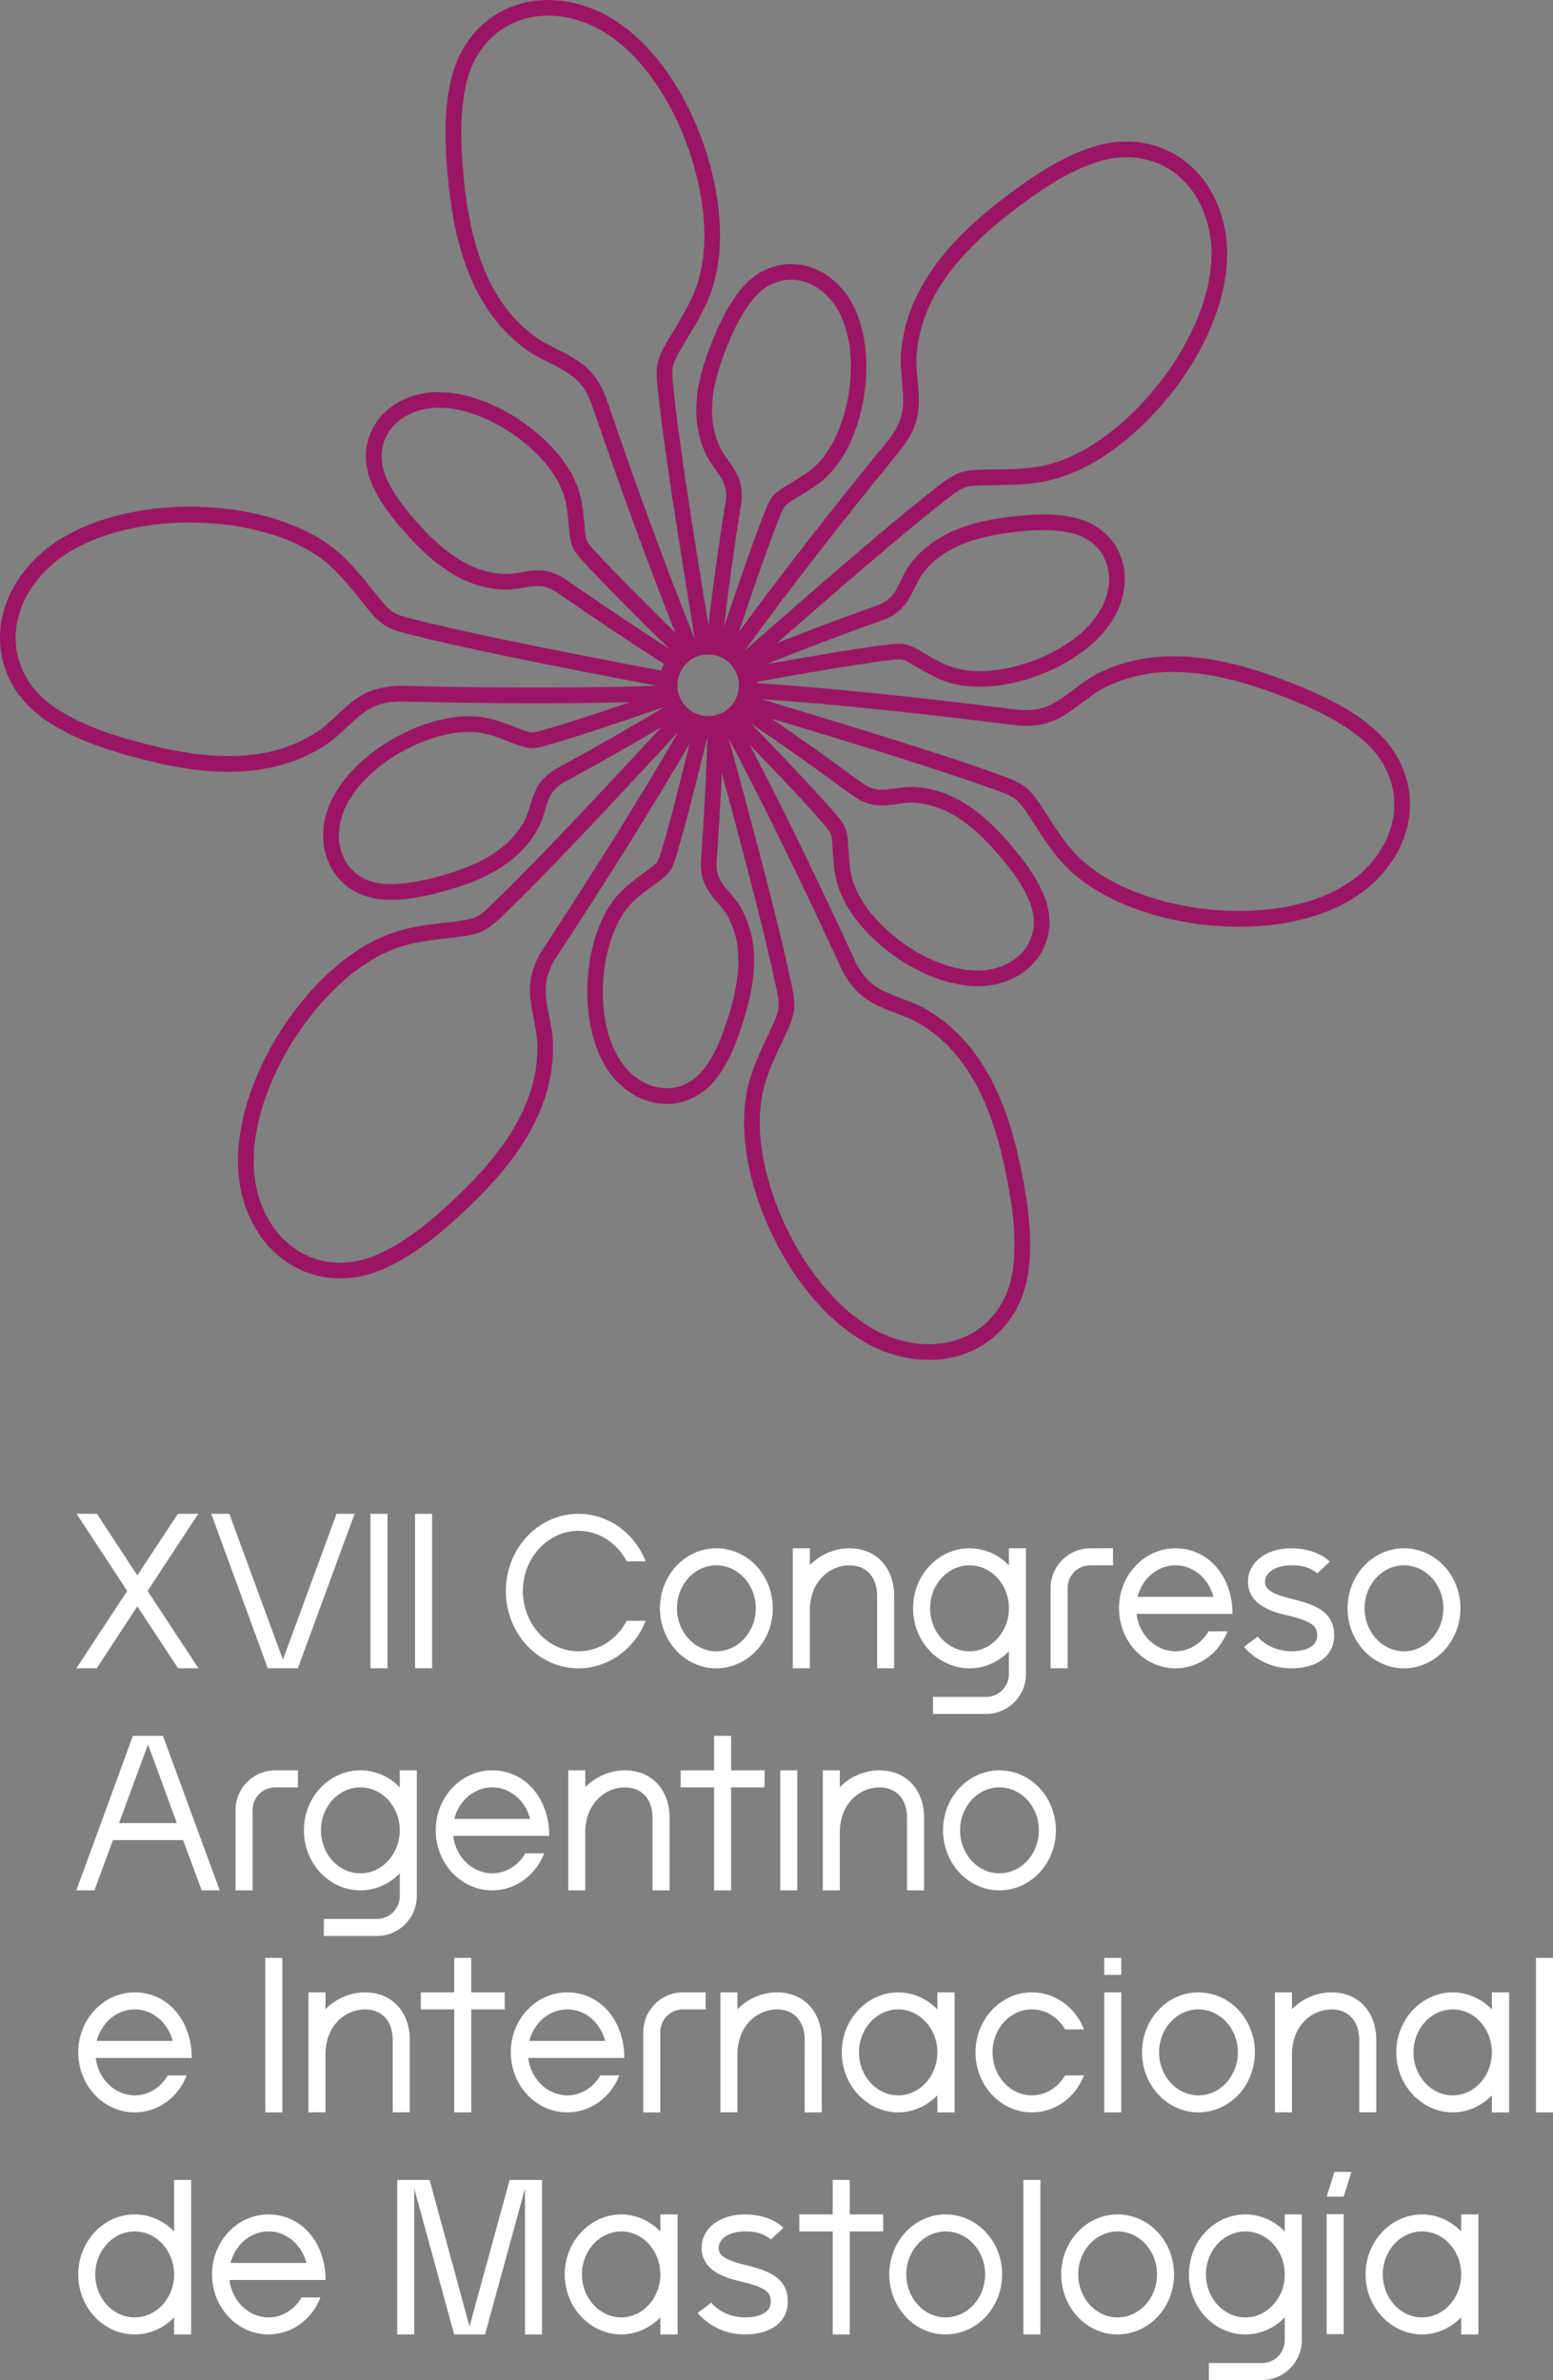 <?xml version="1.0" encoding="utf-8"?>
<!-- Generator: Adobe Illustrator 16.0.3, SVG Export Plug-In . SVG Version: 6.00 Build 0)  -->
<!DOCTYPE svg PUBLIC "-//W3C//DTD SVG 1.1//EN" "http://www.w3.org/Graphics/SVG/1.1/DTD/svg11.dtd">
<svg version="1.1" id="Capa_1" xmlns="http://www.w3.org/2000/svg" xmlns:xlink="http://www.w3.org/1999/xlink" x="0px" y="0px"
	 width="281.153px" height="430.848px" viewBox="0 0 281.153 430.848" enable-background="new 0 0 281.153 430.848"
	 xml:space="preserve">
<rect x="0" y="0" width="281.153" height="430.848" fill="#808080" stroke="none"/>
<polygon fill="#FFFFFF" points="17.514,302.006 24.858,290.781 32.24,302.006 35.931,302.006 26.722,288.002 35.894,274.037 
	32.202,274.037 24.858,285.188 17.552,274.037 13.862,274.037 23.031,288.002 13.823,302.006 "/>
<polygon fill="#FFFFFF" points="53.923,302.006 64.196,274.037 60.924,274.037 51.221,300.445 41.518,274.037 38.246,274.037 
	48.481,302.006 "/>
<rect x="67.069" y="274.037" fill="#FFFFFF" width="3.082" height="27.969"/>
<rect x="75.145" y="274.037" fill="#FFFFFF" width="3.082" height="27.969"/>
<path fill="#FFFFFF" d="M104.71,302.006c5.479,0,10.198-3.539,12.177-8.6h-3.425c-1.713,3.273-4.985,5.518-8.752,5.518
	c-5.518,0-10.046-4.908-10.046-10.922c0-5.973,4.528-10.883,10.046-10.883c3.767,0,7.039,2.246,8.752,5.52h3.425
	c-1.979-5.063-6.698-8.602-12.177-8.602c-7.23,0-13.129,6.24-13.129,13.965C91.581,295.766,97.48,302.006,104.71,302.006"/>
<path fill="#FFFFFF" d="M129.669,302.006c5.669,0,10.236-4.871,10.236-10.883c0-5.975-4.567-10.846-10.236-10.846
	c-5.632,0-10.199,4.871-10.199,10.846C119.47,297.135,124.037,302.006,129.669,302.006 M129.669,283.359
	c3.957,0,7.153,3.502,7.153,7.764c0,4.299-3.196,7.801-7.153,7.801c-3.92,0-7.116-3.502-7.116-7.801
	C122.553,286.861,125.749,283.359,129.669,283.359"/>
<path fill="#FFFFFF" d="M146.612,291.504c0-5.289,3.692-8.145,7.154-8.145c3.271,0,5.023,2.359,5.023,5.48v13.166h3.082V288.84
	c0-4.871-3.082-8.563-8.105-8.563c-2.55,0-5.213,1.066-7.154,3.045v-3.045h-3.082v21.729h3.082V291.504z"/>
<path fill="#FFFFFF" d="M175.536,302.006c2.74,0,5.29-1.18,7.115-3.082v4.109c0,2.283-1.825,4.148-4.109,4.148h-9.627v3.082h9.627
	c3.958,0,7.193-3.234,7.193-7.191v-22.795h-3.084v3.082c-1.825-1.9-4.375-3.082-7.115-3.082c-5.67,0-10.236,4.871-10.236,10.846
	C165.299,297.135,169.866,302.006,175.536,302.006 M175.536,283.359c3.92,0,7.115,3.502,7.115,7.764
	c0,4.299-3.195,7.801-7.115,7.801c-3.957,0-7.152-3.502-7.152-7.801C168.383,286.861,171.579,283.359,175.536,283.359"/>
<path fill="#FFFFFF" d="M193.28,287.471c0-2.283,1.826-4.111,4.11-4.111h4.108v-3.082h-4.108c-3.958,0-7.192,3.234-7.192,7.193
	v14.535h3.082V287.471z"/>
<path fill="#FFFFFF" d="M212.819,302.006c4.225,0,7.877-2.74,9.398-6.697h-3.424c-1.256,2.168-3.463,3.615-5.975,3.615
	c-3.615,0-6.621-2.969-7.077-6.773h17.39c0-6.811-4.377-11.873-10.313-11.873c-5.67,0-10.236,4.871-10.236,10.846
	C202.583,297.135,207.149,302.006,212.819,302.006 M212.819,283.359c3.273,0,6.014,2.438,6.85,5.709h-13.736
	C206.769,285.797,209.508,283.359,212.819,283.359"/>
<path fill="#FFFFFF" d="M233.733,298.924c-2.131,0-4.68-0.951-6.051-2.664l-2.474,1.865c0.153,0.152,3.044,3.881,8.524,3.881
	c4.795,0,7.801-2.283,7.801-5.936c0-4.414-3.615-5.633-7.648-6.621c-4.033-0.951-4.871-1.941-4.871-3.121
	c0-1.713,2.018-2.967,4.719-2.967c2.055,0,3.234,0.303,4.756,1.445l2.244-2.094c-0.228-0.266-2.435-2.434-7-2.434
	c-4.529,0-7.801,2.549-7.801,6.049c0,4.414,4.908,5.594,7.268,6.127c4.527,1.104,5.251,1.979,5.251,3.615
	C238.451,298.658,235.141,298.924,233.733,298.924"/>
<path fill="#FFFFFF" d="M254.159,302.006c5.669,0,10.236-4.871,10.236-10.883c0-5.975-4.567-10.846-10.236-10.846
	c-5.632,0-10.197,4.871-10.197,10.846C243.961,297.135,248.527,302.006,254.159,302.006 M254.159,283.359
	c3.957,0,7.152,3.502,7.152,7.764c0,4.299-3.195,7.801-7.152,7.801c-3.92,0-7.115-3.502-7.115-7.801
	C247.043,286.861,250.239,283.359,254.159,283.359"/>
<path fill="#FFFFFF" d="M29.5,314.232H24.06l-10.236,27.967h3.272l3.349-9.094h12.709l3.349,9.094h3.272L29.5,314.232z
	 M21.548,330.023l5.251-14.23l5.213,14.23H21.548z"/>
<path fill="#FFFFFF" d="M53.938,320.473h-4.11c-3.958,0-7.191,3.234-7.191,7.191v14.537h3.082v-14.537
	c0-2.283,1.826-4.107,4.109-4.107h4.11V320.473z"/>
<path fill="#FFFFFF" d="M55.021,331.318c0,6.012,4.567,10.883,10.236,10.883c2.74,0,5.289-1.182,7.116-3.082v4.109
	c0,2.283-1.827,4.146-4.11,4.146h-9.627v3.082h9.627c3.958,0,7.193-3.234,7.193-7.191v-22.793h-3.083v3.082
	c-1.827-1.902-4.376-3.082-7.116-3.082C59.588,320.473,55.021,325.344,55.021,331.318 M65.257,323.555c3.92,0,7.116,3.5,7.116,7.764
	c0,4.299-3.196,7.801-7.116,7.801c-3.957,0-7.153-3.502-7.153-7.801C58.104,327.055,61.3,323.555,65.257,323.555"/>
<path fill="#FFFFFF" d="M89.12,342.201c4.224,0,7.877-2.74,9.399-6.697h-3.425c-1.255,2.168-3.462,3.615-5.974,3.615
	c-3.615,0-6.621-2.969-7.077-6.773h17.389c0-6.813-4.376-11.873-10.312-11.873c-5.67,0-10.236,4.871-10.236,10.846
	C78.884,337.33,83.45,342.201,89.12,342.201 M89.12,323.555c3.273,0,6.013,2.436,6.85,5.707H82.233
	C83.07,325.99,85.809,323.555,89.12,323.555"/>
<path fill="#FFFFFF" d="M105.961,323.518v-3.045h-3.082v21.729h3.082v-10.502c0-5.291,3.692-8.143,7.154-8.143
	c3.272,0,5.023,2.357,5.023,5.479v13.166h3.082v-13.166c0-4.871-3.082-8.563-8.105-8.563
	C110.566,320.473,107.902,321.537,105.961,323.518"/>
<polygon fill="#FFFFFF" points="132.359,342.201 132.359,323.555 138.409,323.555 138.409,320.473 132.359,320.473 132.359,314.232 
	129.277,314.232 129.277,320.473 123.227,320.473 123.227,323.555 129.277,323.555 129.277,342.201 "/>
<rect x="141.255" y="320.473" fill="#FFFFFF" width="3.082" height="21.729"/>
<path fill="#FFFFFF" d="M152.04,323.518v-3.045h-3.082v21.729h3.082v-10.502c0-5.291,3.691-8.143,7.153-8.143
	c3.272,0,5.022,2.357,5.022,5.479v13.166h3.082v-13.166c0-4.871-3.082-8.563-8.104-8.563
	C156.643,320.473,153.98,321.537,152.04,323.518"/>
<path fill="#FFFFFF" d="M170.726,331.318c0,6.012,4.567,10.883,10.198,10.883c5.67,0,10.236-4.871,10.236-10.883
	c0-5.975-4.566-10.846-10.236-10.846C175.293,320.473,170.726,325.344,170.726,331.318 M188.079,331.318
	c0,4.299-3.197,7.799-7.154,7.799c-3.92,0-7.115-3.5-7.115-7.799c0-4.262,3.195-7.762,7.115-7.762
	C184.881,323.557,188.079,327.057,188.079,331.318"/>
<path fill="#FFFFFF" d="M24.401,360.668c-5.669,0-10.236,4.871-10.236,10.844c0,6.012,4.567,10.883,10.236,10.883
	c4.224,0,7.877-2.738,9.399-6.695h-3.424c-1.256,2.168-3.463,3.613-5.975,3.613c-3.615,0-6.621-2.967-7.077-6.771h17.389
	C34.713,365.729,30.337,360.668,24.401,360.668 M17.514,369.457c0.837-3.271,3.577-5.707,6.887-5.707
	c3.273,0,6.013,2.436,6.85,5.707H17.514z"/>
<rect x="48.032" y="354.428" fill="#FFFFFF" width="3.082" height="27.969"/>
<path fill="#FFFFFF" d="M74.182,382.395V369.23c0-4.871-3.083-8.563-8.105-8.563c-2.55,0-5.213,1.066-7.154,3.043v-3.043h-3.082
	v21.727h3.082v-10.502c0-5.289,3.691-8.143,7.154-8.143c3.272,0,5.022,2.359,5.022,5.48v13.164H74.182z"/>
<polygon fill="#FFFFFF" points="85.319,382.395 85.319,363.75 91.369,363.75 91.369,360.668 85.319,360.668 85.319,354.428 
	82.237,354.428 82.237,360.668 76.187,360.668 76.187,363.75 82.237,363.75 82.237,382.395 "/>
<path fill="#FFFFFF" d="M102.709,360.668c-5.669,0-10.236,4.869-10.236,10.844c0,6.012,4.567,10.883,10.236,10.883
	c4.224,0,7.877-2.738,9.399-6.697h-3.424c-1.256,2.17-3.463,3.615-5.975,3.615c-3.615,0-6.621-2.967-7.077-6.773h17.389
	C113.021,365.729,108.645,360.668,102.709,360.668 M102.709,363.75c3.273,0,6.013,2.436,6.85,5.707H95.822
	C96.659,366.186,99.399,363.75,102.709,363.75"/>
<path fill="#FFFFFF" d="M127.755,360.668h-4.11c-3.958,0-7.191,3.234-7.191,7.191v14.537h3.082v-14.537
	c0-2.283,1.826-4.109,4.109-4.109h4.11V360.668z"/>
<path fill="#FFFFFF" d="M145.68,382.395h3.082V369.23c0-4.871-3.082-8.563-8.104-8.563c-2.55,0-5.213,1.066-7.155,3.043v-3.043
	h-3.081v21.727h3.081v-10.502c0-5.289,3.692-8.143,7.155-8.143c3.272,0,5.022,2.359,5.022,5.48V382.395z"/>
<path fill="#FFFFFF" d="M172.82,382.395v-21.727h-3.12v3.082c-1.827-1.865-4.338-3.082-7.078-3.082
	c-5.594,0-10.236,4.871-10.236,10.844c0,6.012,4.643,10.883,10.236,10.883c2.74,0,5.251-1.217,7.078-3.082v3.082H172.82z
	 M162.622,379.313c-3.919,0-7.115-3.5-7.115-7.801c0-4.26,3.196-7.762,7.115-7.762c3.881,0,7.078,3.502,7.078,7.762
	C169.7,375.813,166.502,379.313,162.622,379.313"/>
<path fill="#FFFFFF" d="M186.803,363.75c2.551,0,4.758,1.445,6.012,3.615h3.426c-1.523-3.957-5.176-6.697-9.438-6.697
	c-5.632,0-10.197,4.869-10.197,10.844c0,6.012,4.565,10.883,10.197,10.883c4.262,0,7.914-2.738,9.438-6.697h-3.426
	c-1.254,2.17-3.461,3.615-6.012,3.615c-3.919,0-7.115-3.5-7.115-7.801C179.688,367.252,182.884,363.75,186.803,363.75"/>
<rect x="199.909" y="360.668" fill="#FFFFFF" width="3.082" height="21.729"/>
<rect x="199.909" y="354.428" fill="#FFFFFF" width="3.082" height="3.082"/>
<path fill="#FFFFFF" d="M206.752,371.512c0,6.012,4.566,10.883,10.199,10.883c5.669,0,10.236-4.871,10.236-10.883
	c0-5.973-4.567-10.844-10.236-10.844C211.319,360.668,206.752,365.539,206.752,371.512 M224.105,371.512
	c0,4.301-3.196,7.801-7.153,7.801c-3.92,0-7.115-3.5-7.115-7.801c0-4.26,3.195-7.762,7.115-7.762
	C220.909,363.75,224.105,367.252,224.105,371.512"/>
<path fill="#FFFFFF" d="M249.155,382.395V369.23c0-4.871-3.084-8.563-8.105-8.563c-2.55,0-5.213,1.066-7.154,3.043v-3.043h-3.082
	v21.727h3.082v-10.502c0-5.289,3.691-8.143,7.154-8.143c3.271,0,5.021,2.359,5.021,5.48v13.164H249.155z"/>
<path fill="#FFFFFF" d="M270.09,363.75c-1.826-1.865-4.336-3.082-7.076-3.082c-5.595,0-10.236,4.871-10.236,10.844
	c0,6.012,4.642,10.883,10.236,10.883c2.74,0,5.25-1.217,7.076-3.082v3.082h3.121v-21.727h-3.121V363.75z M263.014,379.313
	c-3.92,0-7.117-3.5-7.117-7.801c0-4.26,3.197-7.762,7.117-7.762c3.881,0,7.076,3.502,7.076,7.762
	C270.09,375.813,266.895,379.313,263.014,379.313"/>
<rect x="278.071" y="354.428" fill="#FFFFFF" width="3.082" height="27.969"/>
<path fill="#FFFFFF" d="M31.518,403.945c-1.827-1.904-4.376-3.082-7.116-3.082c-5.669,0-10.236,4.869-10.236,10.881
	c0,5.975,4.567,10.846,10.236,10.846c2.74,0,5.289-1.18,7.116-3.082v3.082H34.6v-27.969h-3.082V403.945z M24.402,419.508
	c-3.957,0-7.153-3.5-7.153-7.764c0-4.299,3.196-7.799,7.153-7.799c3.92,0,7.116,3.5,7.116,7.799
	C31.518,416.008,28.322,419.508,24.402,419.508"/>
<path fill="#FFFFFF" d="M48.621,400.863c-5.669,0-10.236,4.869-10.236,10.844c0,6.012,4.567,10.883,10.236,10.883
	c4.224,0,7.877-2.738,9.399-6.697h-3.425c-1.255,2.17-3.462,3.615-5.974,3.615c-3.615,0-6.621-2.969-7.077-6.773h17.389
	C58.933,405.924,54.557,400.863,48.621,400.863 M48.621,403.945c3.273,0,6.013,2.434,6.85,5.707H41.734
	C42.571,406.379,45.31,403.945,48.621,403.945"/>
<polygon fill="#FFFFFF" points="85,421.145 77.77,394.623 71.91,394.623 71.91,422.59 74.992,422.59 74.992,396.182 82.222,422.59 
	87.815,422.59 95.046,396.182 95.046,422.59 98.127,422.59 98.127,394.623 92.268,394.623 "/>
<path fill="#FFFFFF" d="M119.55,403.945c-1.826-1.865-4.337-3.082-7.077-3.082c-5.594,0-10.236,4.869-10.236,10.844
	c0,6.012,4.642,10.883,10.236,10.883c2.74,0,5.251-1.219,7.077-3.082v3.082h3.121v-21.727h-3.121V403.945z M112.473,419.508
	c-3.92,0-7.116-3.5-7.116-7.801c0-4.262,3.196-7.762,7.116-7.762c3.881,0,7.077,3.5,7.077,7.762
	C119.55,416.008,116.354,419.508,112.473,419.508"/>
<path fill="#FFFFFF" d="M134.972,410.033c-4.033-0.951-4.871-1.941-4.871-3.119c0-1.715,2.018-2.969,4.719-2.969
	c2.055,0,3.235,0.305,4.756,1.445l2.247-2.094c-0.229-0.266-2.437-2.436-7.002-2.436c-4.528,0-7.801,2.551-7.801,6.053
	c0,4.412,4.909,5.592,7.268,6.125c4.529,1.104,5.251,1.979,5.251,3.615c0,2.586-3.31,2.854-4.718,2.854
	c-2.131,0-4.68-0.951-6.05-2.664l-2.474,1.865c0.153,0.152,3.044,3.881,8.524,3.881c4.795,0,7.801-2.283,7.801-5.936
	C142.622,412.24,139.006,411.021,134.972,410.033"/>
<polygon fill="#FFFFFF" points="153.838,394.621 150.756,394.621 150.756,400.863 144.706,400.863 144.706,403.945 150.756,403.945 
	150.756,422.59 153.838,422.59 153.838,403.945 159.888,403.945 159.888,400.863 153.838,400.863 "/>
<path fill="#FFFFFF" d="M171.19,400.863c-5.631,0-10.197,4.869-10.197,10.844c0,6.012,4.566,10.883,10.197,10.883
	c5.67,0,10.236-4.871,10.236-10.883C181.426,405.732,176.86,400.863,171.19,400.863 M171.19,419.508c-3.918,0-7.115-3.5-7.115-7.801
	c0-4.262,3.197-7.762,7.115-7.762c3.957,0,7.154,3.5,7.154,7.762C178.344,416.008,175.147,419.508,171.19,419.508"/>
<rect x="185.27" y="394.621" fill="#FFFFFF" width="3.082" height="27.969"/>
<path fill="#FFFFFF" d="M202.313,400.863c-5.631,0-10.197,4.869-10.197,10.844c0,6.012,4.566,10.883,10.197,10.883
	c5.67,0,10.236-4.871,10.236-10.883C212.549,405.732,207.983,400.863,202.313,400.863 M202.313,419.508
	c-3.92,0-7.115-3.5-7.115-7.801c0-4.262,3.195-7.762,7.115-7.762c3.957,0,7.153,3.5,7.153,7.762
	C209.466,416.008,206.27,419.508,202.313,419.508"/>
<path fill="#FFFFFF" d="M232.59,403.945c-1.826-1.904-4.375-3.082-7.115-3.082c-5.67,0-10.236,4.869-10.236,10.844
	c0,6.012,4.566,10.883,10.236,10.883c2.74,0,5.289-1.18,7.115-3.082v4.109c0,2.283-1.826,4.148-4.109,4.148h-9.627v3.082h9.627
	c3.957,0,7.193-3.234,7.193-7.193v-22.791h-3.084V403.945z M225.475,419.508c-3.957,0-7.153-3.5-7.153-7.801
	c0-4.262,3.196-7.762,7.153-7.762c3.92,0,7.115,3.5,7.115,7.762C232.59,416.008,229.395,419.508,225.475,419.508"/>
<path fill="#FFFFFF" d="M264.532,403.945c-1.827-1.865-4.338-3.082-7.078-3.082c-5.594,0-10.236,4.869-10.236,10.844
	c0,6.012,4.643,10.883,10.236,10.883c2.74,0,5.251-1.219,7.078-3.082v3.082h3.12v-21.727h-3.12V403.945z M257.454,419.508
	c-3.919,0-7.115-3.5-7.115-7.801c0-4.262,3.196-7.762,7.115-7.762c3.881,0,7.078,3.5,7.078,7.762
	C264.532,416.008,261.334,419.508,257.454,419.508"/>
<polygon fill="#FFFFFF" points="240.174,397.654 243.256,397.654 244.66,393.168 241.578,393.168 "/>
<rect x="240.174" y="400.813" fill="#FFFFFF" width="3.082" height="21.729"/>
<path fill="#9A1564" d="M255.233,144.767c-0.262-5.369-3.03-10.301-7.794-13.885c-4.517-3.52-9.858-5.808-14.962-7.757
	c-8.631-3.271-21.441-6.988-32.952-1.573c-1.95,0.837-3.612,2.102-5.224,3.324c-2.166,1.647-4.213,3.202-6.75,3.551
	c-0.916,0.145-1.946,0.168-3.08,0.084c-18.43-2.339-33.512-3.885-47.302-4.846c-0.004-0.089-0.009-0.178-0.017-0.268
	c10.216-1.839,17.704-3.078,22.235-3.681c0.455-0.046,0.886-0.104,1.302-0.163c0.912-0.125,1.696-0.234,2.446-0.172
	c0.537,0.077,1.103,0.372,1.763,0.736l0.905,0.528c2.111,1.239,4.504,2.645,6.981,3.169c9.849,2.402,26.122-4.028,29.923-14.158
	c1.389-3.708,1.188-7.438-0.563-10.505c-1.69-2.956-4.662-4.943-8.341-5.589c-3.463-0.67-7-0.438-10.312-0.084
	c-5.62,0.611-13.653,2.147-18.464,8.345c-0.861,1.034-1.424,2.196-1.967,3.321c-0.68,1.405-1.322,2.733-2.473,3.533
	c-0.418,0.302-0.926,0.575-1.487,0.812c-6.935,2.488-12.935,4.739-18.411,6.913c12.904-11.322,22.443-19.458,28.382-24.202
	c0.599-0.449,1.151-0.895,1.688-1.328c1.236-0.997,2.302-1.859,3.56-2.478c0.976-0.412,2.12-0.486,3.489-0.539
	c0.564-0.012,1.146-0.018,1.746-0.023c3.998-0.046,8.531-0.095,12.396-1.436c15.735-4.909,33.025-27.502,29.828-44.772
	c-1.152-6.191-4.473-11.103-9.352-13.827c-4.697-2.622-10.35-2.882-15.894-0.743c-5.387,1.971-10.157,5.293-14.514,8.594
	c-7.345,5.59-17.28,14.489-18.778,27.125c-0.322,2.095-0.131,4.175,0.055,6.187c0.25,2.711,0.486,5.272-0.562,7.61
	c-0.362,0.853-0.885,1.739-1.556,2.655c-10.938,13.408-19.727,24.688-27.44,35.214c2.963-8.813,5.243-15.292,6.778-19.261
	c0.177-0.423,0.332-0.828,0.483-1.223c0.327-0.86,0.61-1.602,1.02-2.224c0.329-0.436,0.881-0.805,1.495-1.195l0.896-0.539
	c2.1-1.255,4.483-2.68,6.133-4.602c6.836-7.478,9.012-24.846,1.953-33.047c-2.586-3-5.968-4.645-9.486-4.55
	c-3.405,0.063-6.574,1.716-8.906,4.632c-2.251,2.713-3.746,5.929-5.027,9.005c-2.162,5.223-4.673,13.005-1.547,20.202
	c0.492,1.252,1.243,2.304,1.968,3.321c0.907,1.271,1.763,2.472,1.912,3.865c0.065,0.507,0.06,1.084-0.002,1.693
	c-1.36,8.617-2.377,15.904-3.156,22.63c-3.069-18.59-5.099-32.076-6.034-40.078c-0.063-0.746-0.149-1.451-0.233-2.135
	c-0.192-1.576-0.358-2.938-0.218-4.332c0.167-1.047,0.711-2.057,1.391-3.245c0.288-0.483,0.591-0.981,0.902-1.491
	c2.08-3.418,4.438-7.292,5.346-11.28c4.164-15.948-5.85-42.577-22.194-49.007c-5.866-2.302-11.789-2.083-16.682,0.614
	c-4.712,2.597-7.925,7.255-9.043,13.091c-1.18,5.613-0.887,11.42-0.394,16.863c0.857,9.188,3.148,22.331,13.072,30.288
	c1.608,1.384,3.475,2.321,5.28,3.23c2.432,1.222,4.73,2.378,6.159,4.503c0.531,0.758,1.006,1.672,1.428,2.729
	c5.546,16.254,10.43,29.604,15.248,41.664c-6.187-6.078-10.725-10.662-13.491-13.627c-0.302-0.347-0.601-0.663-0.891-0.972
	c-0.63-0.669-1.174-1.247-1.555-1.888c-0.249-0.482-0.336-1.114-0.423-1.864l-0.095-1.05c-0.215-2.437-0.457-5.198-1.467-7.518
	c-3.749-9.415-18.438-18.95-28.887-16.168c-3.826,1.019-6.749,3.346-8.23,6.552c-1.428,3.093-1.324,6.664,0.284,10.035
	c1.459,3.209,3.703,5.957,5.91,8.449c3.757,4.224,9.665,9.876,17.507,10.203c1.341,0.097,2.613-0.114,3.844-0.323
	c1.541-0.262,2.994-0.509,4.316-0.035c0.484,0.165,1.001,0.419,1.521,0.74c7.417,5.158,13.67,9.339,19.564,13.073
	c-0.19,0.4-0.352,0.814-0.482,1.238c-19.723-3.75-33.881-6.651-42.049-8.617c-0.722-0.197-1.412-0.36-2.083-0.517
	c-1.546-0.364-2.882-0.679-4.143-1.291c-0.924-0.519-1.685-1.377-2.567-2.425c-0.353-0.438-0.716-0.894-1.088-1.362
	c-2.49-3.131-5.313-6.68-8.741-8.909c-13.532-9.413-41.979-9.205-53.654,3.918c-4.185,4.709-6.024,10.345-5.182,15.87
	c0.812,5.318,4.074,9.941,9.167,13.005c4.859,3.044,10.41,4.773,15.689,6.188c8.922,2.367,22.045,4.754,32.94-1.816
	c1.854-1.032,3.379-2.46,4.854-3.841c1.987-1.861,3.863-3.619,6.351-4.227c0.894-0.235,1.917-0.366,3.054-0.399
	c16.019,0.379,29.498,0.424,41.789,0.133c-6.115,2.081-10.815,3.61-14.002,4.556c-0.443,0.116-0.86,0.241-1.263,0.364
	c-0.881,0.265-1.642,0.495-2.386,0.549c-0.546-0.011-1.174-0.204-1.856-0.452l-0.976-0.38c-2.278-0.896-4.861-1.912-7.39-2.043
	c-10.076-0.838-25.174,8.047-27.354,18.646c-0.794,3.879-0.015,7.533,2.194,10.289c2.131,2.656,5.375,4.156,9.109,4.221
	c3.522,0.133,6.98-0.657,10.199-1.522c5.456-1.479,13.151-4.246,16.939-11.118c0.69-1.154,1.064-2.392,1.426-3.587
	c0.452-1.494,0.88-2.905,1.894-3.878c0.363-0.36,0.821-0.711,1.341-1.031c6.841-3.745,12.608-7.019,17.864-10.144
	c-13.06,14.123-22.644,24.196-28.484,29.938c-0.55,0.509-1.055,1.01-1.545,1.495c-1.125,1.119-2.098,2.085-3.285,2.829
	c-0.93,0.511-2.109,0.708-3.415,0.893c-0.559,0.069-1.138,0.136-1.733,0.203c-3.975,0.455-8.479,0.97-12.186,2.7
	c-15.148,6.499-30.03,30.745-25.078,47.593c1.78,6.043,5.588,10.588,10.722,12.797c4.941,2.129,10.59,1.805,15.883-0.891
	c5.158-2.512,9.562-6.309,13.557-10.037c6.731-6.315,15.702-16.186,15.897-28.906c0.105-2.119-0.298-4.169-0.689-6.152
	c-0.527-2.671-1.025-5.192-0.223-7.626c0.273-0.884,0.703-1.82,1.277-2.801c9.807-14.923,17.613-27.419,24.369-39.019
	c-1.96,8.011-3.51,13.982-4.606,17.755c-0.141,0.435-0.261,0.853-0.376,1.257c-0.253,0.885-0.472,1.651-0.828,2.306
	c-0.288,0.461-0.807,0.877-1.385,1.319l-0.846,0.613c-1.986,1.432-4.238,3.055-5.716,5.112c-6.17,8.037-6.846,25.527,0.891,33.092
	c2.833,2.766,6.327,4.092,9.84,3.718c3.387-0.354,6.404-2.271,8.477-5.378c2.011-2.898,3.224-6.23,4.235-9.403
	c1.706-5.389,3.539-13.359-0.192-20.261c-0.598-1.204-1.436-2.188-2.246-3.139c-1.013-1.189-1.969-2.311-2.237-3.688
	c-0.108-0.502-0.153-1.078-0.143-1.688c0.425-6.013,0.74-11.357,0.96-16.32c4.458,16.43,7.546,28.477,9.187,35.85
	c0.141,0.738,0.299,1.434,0.453,2.107c0.352,1.546,0.656,2.881,0.66,4.277c-0.06,1.064-0.516,2.167-1.051,3.373
	c-0.238,0.513-0.489,1.04-0.747,1.582c-1.717,3.611-3.664,7.704-4.158,11.763c-2.507,16.292,10.186,41.752,27.104,46.471
	c2.06,0.574,4.096,0.855,6.067,0.855c3.839,0,7.431-1.074,10.464-3.178c4.42-3.066,7.139-8.029,7.653-13.949
	c0.598-5.701-0.29-11.449-1.339-16.814c-1.795-9.052-5.422-21.889-16.109-28.788c-1.74-1.21-3.695-1.952-5.583-2.671
	c-2.546-0.967-4.948-1.881-6.589-3.85c-0.605-0.698-1.173-1.559-1.701-2.564c-7.105-15.429-13.302-28.155-19.272-39.559
	c5.562,5.766,9.667,10.14,12.215,13.018c0.291,0.351,0.582,0.675,0.861,0.988c0.614,0.686,1.146,1.278,1.51,1.931
	c0.236,0.49,0.311,1.151,0.375,1.874l0.068,1.042c0.15,2.445,0.322,5.215,1.272,7.563c3.504,9.509,17.928,19.405,28.46,16.908
	c3.852-0.921,6.833-3.171,8.396-6.338c1.508-3.055,1.496-6.628-0.024-10.039c-1.378-3.247-3.55-6.051-5.691-8.6
	c-3.647-4.319-9.407-10.123-17.237-10.65c-1.338-0.135-2.619,0.046-3.854,0.225c-1.546,0.22-3.005,0.431-4.312-0.077
	c-0.483-0.177-0.992-0.445-1.504-0.78c-6.176-4.536-11.555-8.361-16.582-11.788c17.688,5.313,30.458,9.347,37.971,11.993
	c0.698,0.271,1.37,0.505,2.022,0.73c1.498,0.52,2.795,0.969,3.984,1.706c0.867,0.612,1.564,1.584,2.305,2.677
	c0.309,0.473,0.622,0.966,0.946,1.471c2.155,3.369,4.597,7.188,7.778,9.755c12.496,10.752,40.814,13.462,53.773,1.606
	C253.096,155.767,255.504,150.348,255.233,144.767 M160.124,112.131c0.832-0.347,1.527-0.725,2.103-1.142
	c1.739-1.209,2.614-3.017,3.385-4.61c0.49-1.016,0.955-1.975,1.623-2.778c3.183-4.101,8.446-6.423,16.562-7.307
	c3.09-0.328,6.377-0.551,9.494,0.056c2.858,0.501,5.131,1.996,6.396,4.209c1.327,2.321,1.459,5.199,0.37,8.104
	c-3.285,8.753-18.008,14.501-26.582,12.405l-0.096-0.023c-2.035-0.429-4.215-1.71-6.14-2.84l-0.948-0.553
	c-0.701-0.388-1.66-0.915-2.83-1.081c-0.268-0.023-0.527-0.033-0.783-0.033c-0.836,0-1.615,0.107-2.375,0.212
	c-0.385,0.052-0.78,0.108-1.242,0.155c-4.295,0.57-11.116,1.688-20.307,3.329C145,117.697,151.879,115.089,160.124,112.131
	 M128.206,118.487c3.074,0,5.576,2.501,5.576,5.575c0,3.073-2.502,5.574-5.576,5.574c-3.074,0-5.575-2.501-5.575-5.574
	C122.631,120.988,125.132,118.487,128.206,118.487 M134.216,90.889c0.096-0.9,0.099-1.691,0.009-2.392
	c-0.225-2.105-1.39-3.74-2.419-5.182c-0.654-0.918-1.274-1.786-1.658-2.761c-2.067-4.761-1.574-10.491,1.546-18.032
	c1.195-2.868,2.579-5.856,4.609-8.304c1.812-2.266,4.214-3.541,6.762-3.588c0.051-0.001,0.1-0.001,0.15-0.001
	c2.621,0,5.149,1.264,7.137,3.567c6.102,7.088,4.07,22.761-1.951,29.348c-1.355,1.579-3.525,2.877-5.443,4.023l-0.938,0.563
	c-0.673,0.429-1.597,1.015-2.309,1.965c-0.634,0.952-1.001,1.917-1.357,2.853c-0.138,0.363-0.281,0.738-0.462,1.168
	c-1.563,4.039-3.858,10.558-6.83,19.403C131.836,106.822,132.851,99.548,134.216,90.889 M109.69,71.917
	c-0.529-1.329-1.106-2.432-1.749-3.349c-1.828-2.721-4.57-4.1-7.222-5.433c-1.728-0.869-3.361-1.689-4.742-2.878
	c-6.944-5.567-10.776-14.584-12.061-28.37c-0.473-5.219-0.759-10.771,0.35-16.045c0.962-5.019,3.672-8.985,7.633-11.168
	c2.222-1.225,4.711-1.84,7.324-1.84c2.258,0,4.608,0.46,6.956,1.381c14.86,5.847,24.293,31.084,20.489,45.656l-0.026,0.103
	c-0.801,3.521-3.032,7.187-5,10.42c-0.315,0.518-0.622,1.021-0.927,1.533c-0.81,1.416-1.5,2.711-1.753,4.308
	c-0.182,1.791,0.01,3.37,0.214,5.043c0.079,0.651,0.162,1.324,0.227,2.077c0.98,8.394,3.136,22.654,6.411,42.399
	C120.721,103.155,115.59,89.205,109.69,71.917 M102.182,104.734c-0.768-0.479-1.479-0.824-2.147-1.05
	c-0.88-0.315-1.757-0.428-2.613-0.428c-1.083,0-2.132,0.179-3.107,0.345c-1.111,0.188-2.16,0.372-3.205,0.288
	c-5.186-0.217-10.13-3.158-15.555-9.256c-2.06-2.326-4.145-4.874-5.462-7.766c-1.249-2.62-1.347-5.337-0.279-7.651
	c1.121-2.428,3.39-4.205,6.387-5.003c9.041-2.406,22.256,6.262,25.559,14.555c0.829,1.903,1.05,4.422,1.245,6.643l0.1,1.1
	c0.092,0.795,0.217,1.884,0.761,2.936c0.581,0.983,1.289,1.734,1.973,2.461c0.267,0.284,0.543,0.576,0.852,0.928
	c2.948,3.162,7.815,8.071,14.479,14.605C115.466,113.813,109.394,109.749,102.182,104.734 M72.249,124.156
	c-1.429,0.039-2.662,0.2-3.746,0.486c-3.182,0.776-5.423,2.875-7.589,4.903c-1.413,1.322-2.746,2.571-4.337,3.458
	c-7.624,4.593-17.41,5.081-30.791,1.529c-5.062-1.357-10.372-3.005-14.938-5.865c-4.379-2.635-7.166-6.548-7.847-11.018
	c-0.714-4.678,0.883-9.494,4.498-13.562c5.778-6.495,16.392-9.497,26.862-9.497c8.763,0,17.427,2.104,23.061,6.024l0.084,0.058
	c3.029,1.968,5.699,5.325,8.054,8.287c0.377,0.475,0.745,0.938,1.12,1.401c1.05,1.248,2.028,2.343,3.438,3.131
	c1.618,0.79,3.168,1.154,4.81,1.54c0.637,0.151,1.296,0.304,2.025,0.503c8.224,1.979,22.351,4.876,42.007,8.614
	C105.377,124.584,90.488,124.583,72.249,124.156 M100.497,139.284c-0.77,0.473-1.398,0.955-1.898,1.454
	c-1.531,1.465-2.112,3.387-2.626,5.082c-0.326,1.08-0.635,2.1-1.171,2.998c-2.506,4.545-7.343,7.657-15.221,9.795
	c-3.004,0.805-6.228,1.537-9.386,1.425c-2.903-0.05-5.38-1.174-6.974-3.162c-1.672-2.087-2.251-4.91-1.629-7.948
	c1.801-8.761,14.368-16.434,23.241-16.434c0.402,0,0.797,0.016,1.184,0.048c2.076,0.108,4.431,1.034,6.508,1.852l1.022,0.397
	c0.75,0.272,1.807,0.668,2.963,0.627c1.143-0.08,2.131-0.378,3.087-0.667c0.373-0.113,0.757-0.229,1.209-0.348
	c4.144-1.23,10.713-3.399,19.537-6.45C114.578,131.424,108.249,135.038,100.497,139.284 M98.075,172.129
	c-0.723,1.232-1.239,2.364-1.569,3.436c-1.026,3.111-0.432,6.123,0.142,9.035c0.374,1.897,0.727,3.691,0.637,5.511
	c-0.137,8.899-4.904,17.459-15.001,26.93c-3.831,3.576-8.04,7.211-12.884,9.568c-4.555,2.32-9.35,2.613-13.502,0.826
	c-4.345-1.869-7.586-5.775-9.124-10.994c-4.503-15.32,9.637-38.254,23.478-44.192l0.097-0.043c3.273-1.528,7.534-2.015,11.295-2.446
	c0.602-0.067,1.188-0.136,1.78-0.208c1.614-0.229,3.058-0.478,4.478-1.26c1.524-0.953,2.652-2.074,3.849-3.261
	c0.466-0.462,0.946-0.94,1.502-1.455c6.041-5.939,15.976-16.389,29.547-31.08C115.979,144.246,108.084,156.899,98.075,172.129
	 M129.942,163.434c0.731,0.858,1.423,1.669,1.888,2.604c2.467,4.567,2.469,10.319,0.007,18.101
	c-0.944,2.958-2.065,6.056-3.877,8.666c-1.612,2.414-3.895,3.891-6.431,4.156c-2.66,0.273-5.348-0.763-7.566-2.928
	c-6.686-6.536-6.009-22.326-0.575-29.406c1.214-1.688,3.267-3.169,5.077-4.475l0.887-0.644c0.636-0.484,1.505-1.148,2.131-2.154
	c0.55-1.004,0.834-1.998,1.108-2.959c0.107-0.374,0.217-0.76,0.36-1.203c1.208-4.158,2.936-10.854,5.138-19.916
	c-0.198,6.758-0.582,14.052-1.2,22.816c-0.017,0.902,0.048,1.69,0.197,2.384C127.491,160.557,128.793,162.085,129.942,163.434
	 M152.448,175.615c0.663,1.266,1.35,2.304,2.083,3.149c2.099,2.519,4.968,3.608,7.741,4.663c1.809,0.688,3.518,1.336,5.013,2.375
	c7.478,4.829,12.216,13.404,14.908,26.984c1.005,5.145,1.858,10.639,1.297,15.997c-0.442,5.09-2.731,9.314-6.446,11.893
	c-3.888,2.695-8.916,3.379-14.158,1.92c-15.383-4.289-27.354-28.427-25.063-43.316l0.015-0.103c0.436-3.583,2.277-7.455,3.901-10.87
	c0.261-0.55,0.517-1.085,0.767-1.627c0.51-1.147,1.207-2.719,1.303-4.466c-0.002-1.797-0.354-3.346-0.729-4.985
	c-0.146-0.644-0.298-1.306-0.441-2.052c-1.836-8.257-5.442-22.216-10.727-41.52C138.261,145.649,144.818,159.048,152.448,175.615
	 M134.763,117.843c7.984-10.979,17.107-22.721,28.656-36.884c0.846-1.149,1.475-2.224,1.914-3.256
	c1.34-2.991,1.059-6.047,0.785-9.003c-0.177-1.926-0.345-3.746-0.068-5.546c1.049-8.839,6.668-16.864,17.684-25.251
	c4.178-3.164,8.738-6.347,13.798-8.197c2.159-0.833,4.324-1.248,6.413-1.248c2.525,0,4.943,0.606,7.104,1.813
	c4.129,2.305,6.953,6.522,7.947,11.872c2.907,15.7-13.511,37.064-27.887,41.551l-0.102,0.032c-3.412,1.185-7.699,1.231-11.483,1.273
	c-0.606,0.007-1.198,0.013-1.796,0.025c-1.631,0.063-3.096,0.163-4.582,0.794c-1.615,0.793-2.854,1.792-4.164,2.851
	c-0.512,0.412-1.038,0.837-1.643,1.291C160.726,95.245,149.771,104.623,134.763,117.843 M154.635,144.196
	c0.752,0.497,1.455,0.861,2.119,1.105c1.976,0.767,3.963,0.481,5.715,0.23c1.119-0.161,2.172-0.313,3.213-0.205
	c5.18,0.349,10.045,3.418,15.312,9.653c1.998,2.378,4.017,4.977,5.259,7.903c1.182,2.652,1.211,5.37,0.084,7.656
	c-1.185,2.398-3.498,4.116-6.515,4.837c-9.095,2.163-22.088-6.835-25.174-15.208c-0.781-1.929-0.938-4.455-1.075-6.684l-0.07-1.091
	c-0.072-0.797-0.168-1.887-0.686-2.952c-0.557-1.002-1.245-1.772-1.912-2.518c-0.26-0.29-0.527-0.588-0.824-0.944
	c-2.863-3.234-7.6-8.267-14.097-14.974C141.583,134.774,147.567,139.006,154.635,144.196 M246.54,157.932
	c-11.781,10.778-38.598,8.159-50.015-1.663l-0.081-0.067c-2.811-2.268-5.121-5.881-7.158-9.068c-0.328-0.512-0.646-1.01-0.974-1.511
	c-0.914-1.349-1.772-2.537-3.099-3.468c-1.527-0.951-3.031-1.473-4.621-2.024c-0.621-0.215-1.262-0.437-1.967-0.71
	c-7.979-2.812-21.731-7.142-40.899-12.877c13.532,0.962,28.353,2.488,46.461,4.786c1.424,0.109,2.668,0.075,3.776-0.099
	c3.246-0.447,5.689-2.305,8.053-4.1c1.541-1.171,2.996-2.275,4.67-2.995c8.052-3.79,17.835-3.27,30.783,1.637
	c4.899,1.871,10.015,4.056,14.238,7.351l0.02,0.016c4.086,3.07,6.457,7.248,6.677,11.767
	C252.633,149.63,250.549,154.256,246.54,157.932"/>
<g>
</g>
<g>
</g>
<g>
</g>
<g>
</g>
<g>
</g>
<g>
</g>
</svg>
